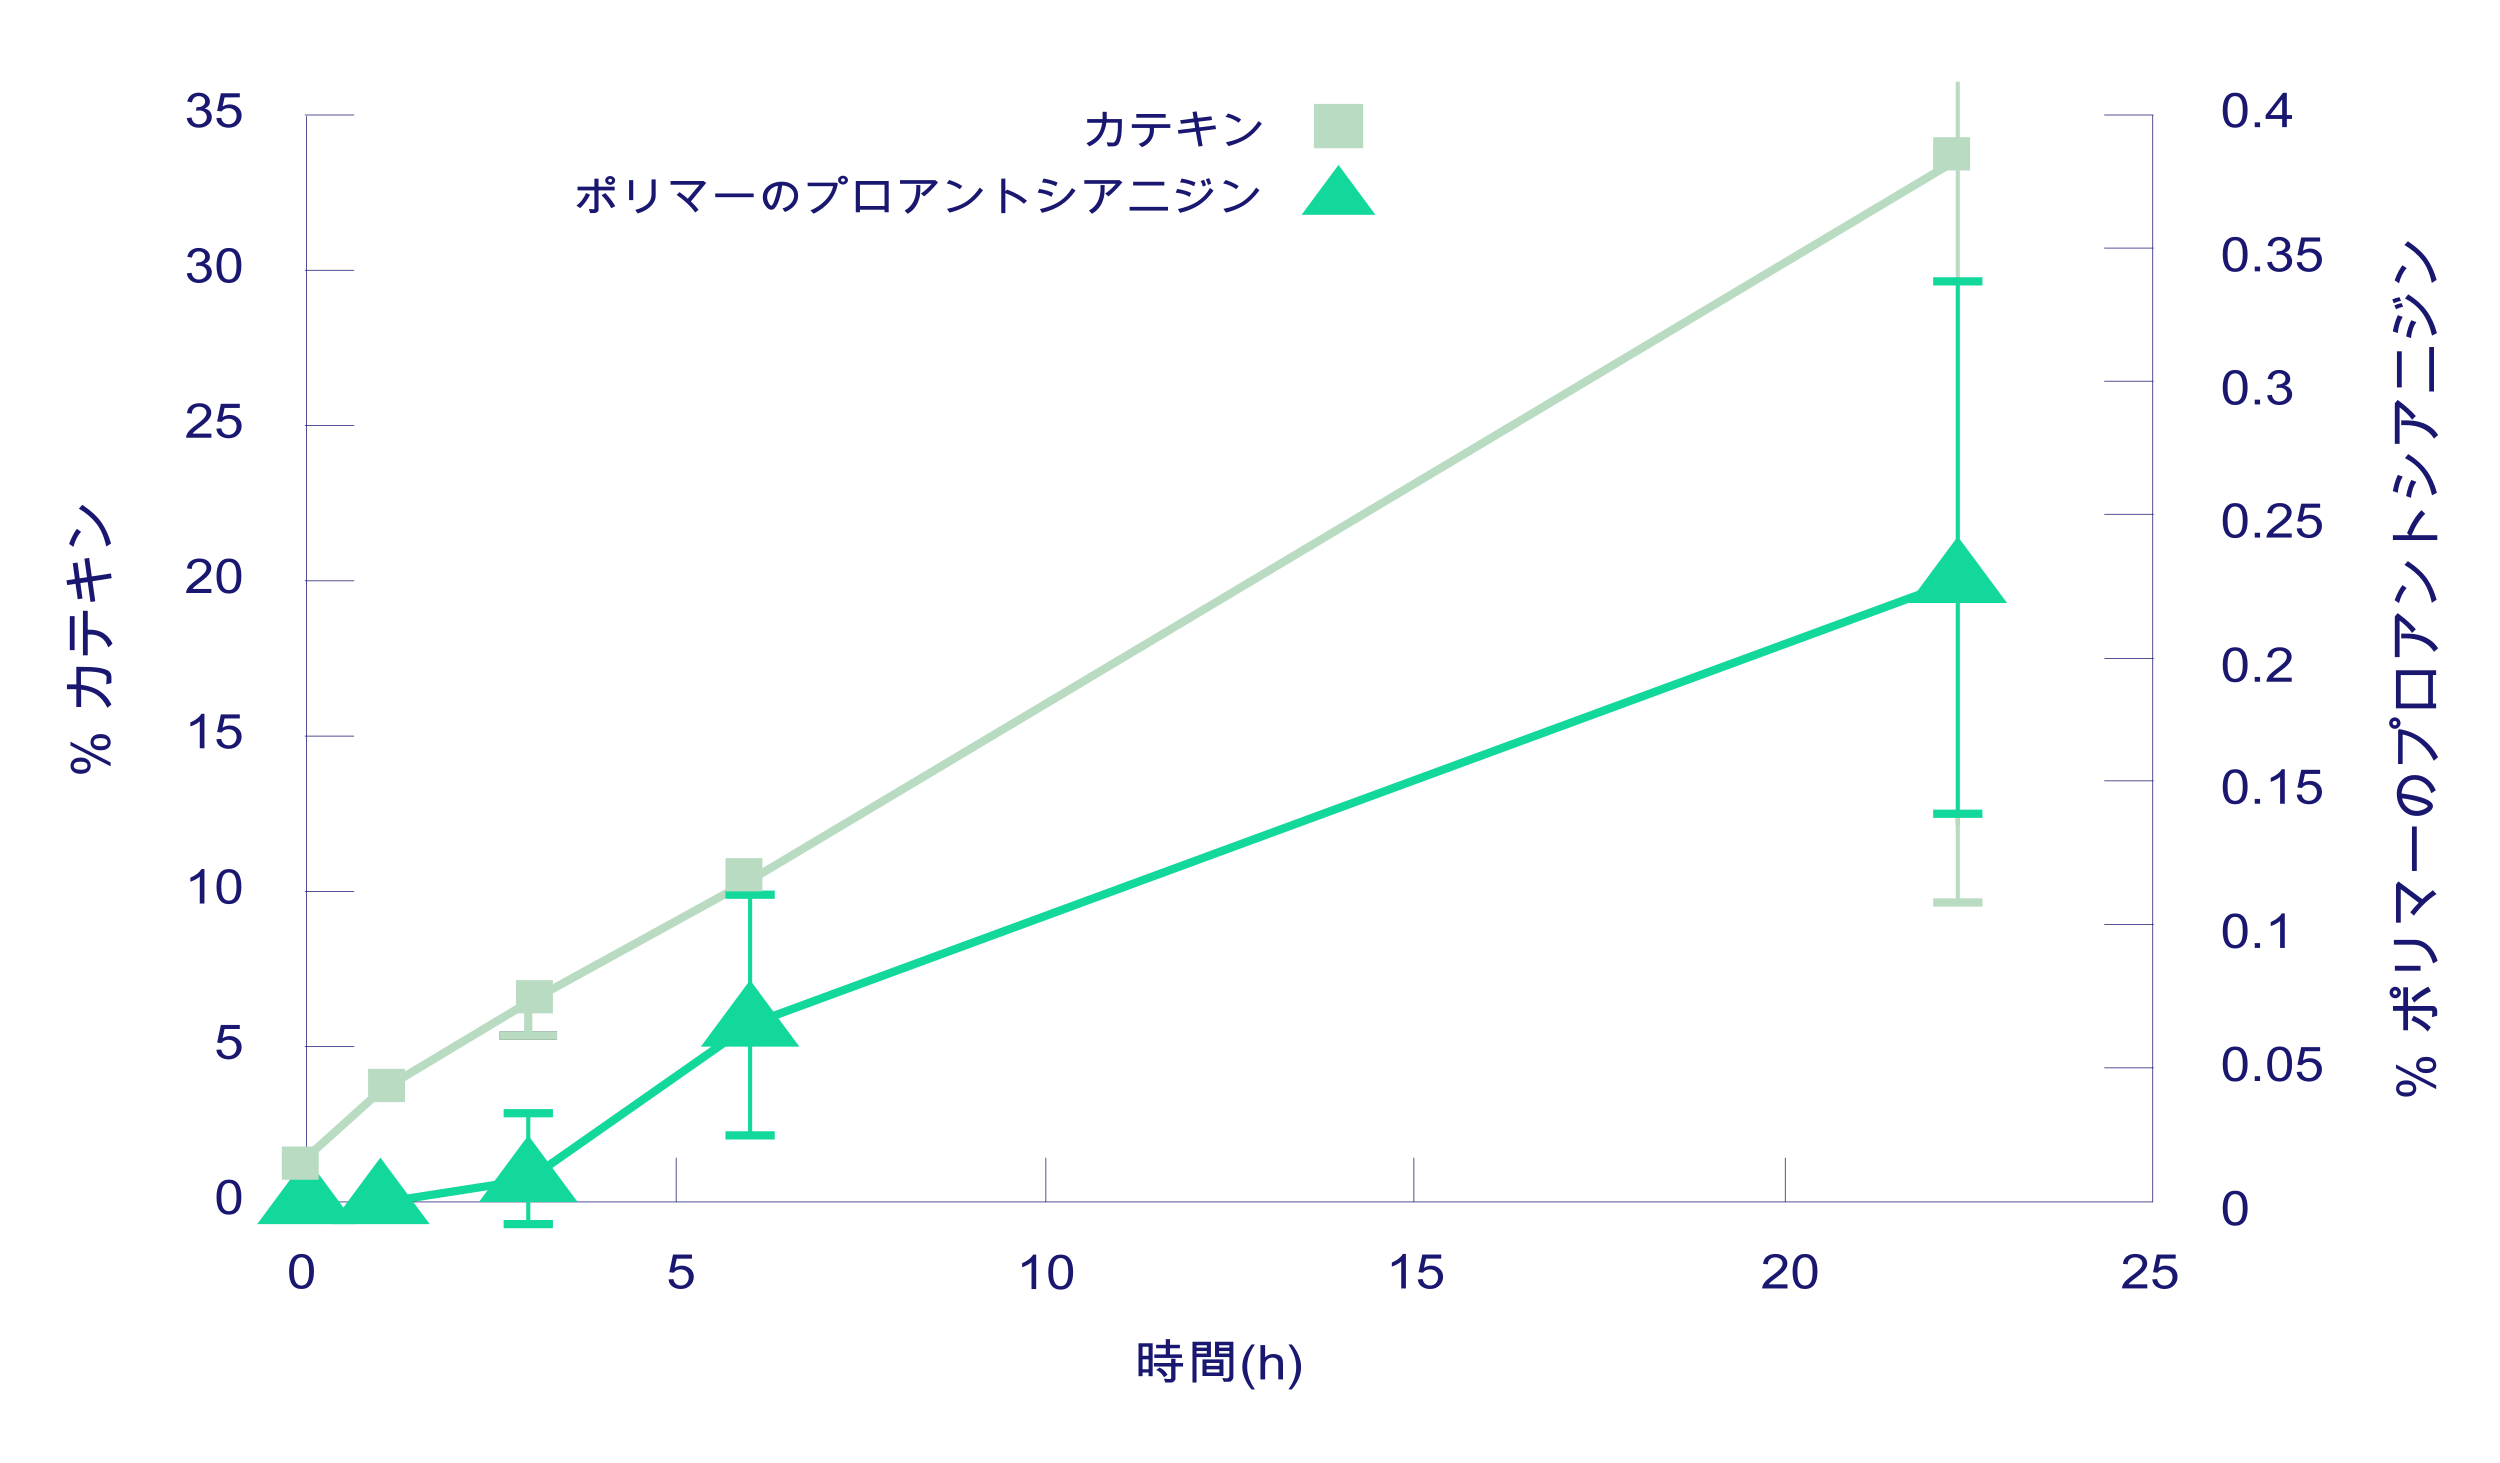 <?xml version="1.0" encoding="UTF-8"?> <!-- Generator: Adobe Illustrator 15.1.0, SVG Export Plug-In . SVG Version: 6.00 Build 0) --> <svg xmlns="http://www.w3.org/2000/svg" xmlns:xlink="http://www.w3.org/1999/xlink" x="0px" y="0px" width="844.148px" height="493.994px" viewBox="0 0 844.148 493.994" xml:space="preserve"> <g id="Layer_1"> <line fill="none" stroke="#13D89B" stroke-width="2.785" x1="127.639" y1="406.249" x2="178.377" y2="398.352"></line> <line fill="none" stroke="#13D89B" stroke-width="2.785" x1="178.377" y1="398.352" x2="253.277" y2="345.923"></line> <line fill="none" stroke="#13D89B" stroke-width="2.785" x1="253.277" y1="345.923" x2="660.669" y2="196.122"></line> <line fill="none" stroke="#B8DBC2" stroke-width="2.785" x1="103.477" y1="390.863" x2="128.444" y2="368.394"></line> <line fill="none" stroke="#B8DBC2" stroke-width="2.785" x1="128.444" y1="368.394" x2="178.377" y2="338.433"></line> <line fill="none" stroke="#B8DBC2" stroke-width="2.785" x1="178.377" y1="338.433" x2="253.275" y2="297.237"></line> <line fill="none" stroke="#B8DBC2" stroke-width="2.785" x1="253.275" y1="297.237" x2="661.066" y2="53.814"></line> <line fill="none" stroke="#13D89B" stroke-width="1.393" x1="661.064" y1="95.007" x2="661.064" y2="278.511"></line> <line fill="none" stroke="#B8DBC2" stroke-width="1.393" x1="661.066" y1="304.728" x2="661.066" y2="274.767"></line> <line fill="none" stroke="#B8DBC2" stroke-width="1.393" x1="661.064" y1="27.597" x2="661.064" y2="95.007"></line> <line fill="#DFEECF" x1="195.021" y1="405.843" x2="136.765" y2="405.843"></line> <line fill="none" stroke="#191770" stroke-width="0.25" x1="103.476" y1="406.249" x2="103.476" y2="39.24"></line> <line fill="none" stroke="#191770" stroke-width="0.25" x1="102.937" y1="353.411" x2="119.582" y2="353.411"></line> <line fill="none" stroke="#191770" stroke-width="0.25" x1="710.525" y1="360.574" x2="727.172" y2="360.574"></line> <path fill="none" stroke="#191770" stroke-width="0.949" d="M725.771,312.218"></path> <line fill="none" stroke="#191770" stroke-width="0.25" x1="710.525" y1="312.218" x2="727.172" y2="312.218"></line> <line fill="none" stroke="#191770" stroke-width="0.25" x1="710.525" y1="263.661" x2="727.172" y2="263.661"></line> <line fill="none" stroke="#191770" stroke-width="0.25" x1="710.582" y1="222.338" x2="727.229" y2="222.338"></line> <line fill="none" stroke="#191770" stroke-width="0.25" x1="710.525" y1="173.651" x2="727.172" y2="173.651"></line> <line fill="none" stroke="#191770" stroke-width="0.25" x1="710.502" y1="128.712" x2="727.148" y2="128.712"></line> <line fill="none" stroke="#191770" stroke-width="0.25" x1="710.502" y1="83.77" x2="727.148" y2="83.77"></line> <line fill="none" stroke="#191770" stroke-width="0.25" x1="710.502" y1="38.832" x2="727.148" y2="38.832"></line> <line fill="none" stroke="#58595B" stroke-width="2.785" stroke-linecap="square" x1="170.055" y1="349.667" x2="186.699" y2="349.667"></line> <line fill="none" stroke="#B8DBC2" stroke-width="2.785" stroke-linecap="square" x1="170.055" y1="349.667" x2="186.699" y2="349.667"></line> <line fill="none" stroke="#191770" stroke-width="0.25" x1="102.937" y1="300.983" x2="119.582" y2="300.983"></line> <line fill="none" stroke="#191770" stroke-width="0.25" x1="102.937" y1="248.553" x2="119.582" y2="248.553"></line> <line fill="none" stroke="#191770" stroke-width="0.25" x1="102.937" y1="196.122" x2="119.582" y2="196.122"></line> <line fill="none" stroke="#191770" stroke-width="0.25" x1="102.937" y1="143.691" x2="119.582" y2="143.691"></line> <line fill="none" stroke="#191770" stroke-width="0.25" x1="102.937" y1="91.263" x2="119.582" y2="91.263"></line> <line fill="none" stroke="#191770" stroke-width="0.25" x1="102.937" y1="38.832" x2="119.582" y2="38.832"></line> <g> <rect x="24.053" y="136.2" fill="none" width="58.255" height="14.981"></rect> <path fill="#191770" d="M71.375,147.797h-8.534c0-0.654,0.253-1.315,0.76-1.985s1.455-1.508,2.843-2.516 c0.85-0.611,1.608-1.254,2.276-1.926c0.668-0.673,1.002-1.349,1.002-2.029c0-0.585-0.23-1.069-0.69-1.451 c-0.46-0.383-1.042-0.573-1.745-0.573c-0.709,0-1.304,0.196-1.784,0.589s-0.724,0.979-0.729,1.76l-1.626-0.166 c0.1-1.086,0.529-1.917,1.288-2.491c0.759-0.575,1.721-0.862,2.887-0.862c1.266,0,2.251,0.314,2.958,0.945 c0.706,0.63,1.059,1.391,1.059,2.282c0,0.743-0.297,1.496-0.892,2.258s-1.78,1.781-3.555,3.058 c-0.932,0.67-1.55,1.247-1.854,1.732h6.337V147.797z"></path> <path fill="#191770" d="M75.146,140.828c0.785-0.485,1.6-0.728,2.443-0.728c1.072,0,2.007,0.341,2.804,1.024 c0.797,0.683,1.195,1.594,1.195,2.732c0,1.149-0.404,2.127-1.213,2.931c-0.809,0.805-1.869,1.206-3.182,1.206 c-1.072,0-2.001-0.272-2.786-0.818s-1.236-1.354-1.354-2.424l1.652-0.111c0.135,0.733,0.422,1.28,0.861,1.642 s0.981,0.542,1.626,0.542c0.803,0,1.453-0.273,1.951-0.819s0.747-1.217,0.747-2.013c0-0.813-0.255-1.453-0.765-1.922 c-0.51-0.47-1.166-0.704-1.969-0.704c-1.014,0-1.793,0.371-2.338,1.115l-1.494-0.158l1.257-5.965h6.39v1.377H75.84L75.146,140.828 z"></path> </g> <g> <rect x="24.053" y="83.772" fill="none" width="58.255" height="14.982"></rect> <path fill="#191770" d="M69.107,89.096c0.797,0.137,1.399,0.484,1.806,1.041c0.407,0.556,0.611,1.162,0.611,1.815 c0,1.055-0.426,1.921-1.279,2.598c-0.853,0.678-1.874,1.017-3.063,1.017c-1.137,0-2.074-0.298-2.813-0.894 c-0.738-0.596-1.169-1.384-1.292-2.365l1.582-0.198c0.158,0.765,0.447,1.336,0.866,1.716s0.971,0.569,1.657,0.569 c0.738,0,1.364-0.233,1.876-0.7s0.769-1.038,0.769-1.713c0-0.648-0.233-1.187-0.699-1.613c-0.466-0.427-1.074-0.641-1.824-0.641 c-0.305,0-0.677,0.05-1.116,0.15l0.185-1.25c0.422,0,0.756-0.019,1.002-0.056c0.246-0.037,0.521-0.126,0.826-0.269 c0.305-0.142,0.557-0.347,0.756-0.613s0.299-0.597,0.299-0.993c0-0.575-0.212-1.021-0.637-1.337s-0.916-0.475-1.472-0.475 c-0.639,0-1.159,0.182-1.56,0.546s-0.655,0.883-0.76,1.558l-1.582-0.261c0.205-1.007,0.658-1.761,1.358-2.263 c0.7-0.501,1.537-0.751,2.509-0.751c1.072,0,1.967,0.292,2.685,0.875c0.718,0.583,1.077,1.296,1.077,2.14 c0,1.081-0.589,1.859-1.767,2.333V89.096z"></path> <path fill="#191770" d="M77.299,83.717c2.801,0,4.201,1.978,4.201,5.933c0,1.999-0.362,3.485-1.085,4.458 c-0.724,0.973-1.762,1.459-3.116,1.459c-2.795,0-4.192-1.972-4.192-5.917c0-1.999,0.362-3.487,1.085-4.465 C74.916,84.207,75.951,83.717,77.299,83.717z M77.299,94.396c0.85,0,1.491-0.37,1.925-1.111c0.434-0.741,0.65-1.952,0.65-3.635 c0-1.17-0.095-2.092-0.286-2.764s-0.478-1.173-0.861-1.503s-0.866-0.495-1.446-0.495c-0.85,0-1.488,0.377-1.916,1.131 c-0.428,0.754-0.642,1.964-0.642,3.63c0,1.155,0.097,2.07,0.29,2.745c0.193,0.675,0.48,1.177,0.861,1.507 S76.73,94.396,77.299,94.396z"></path> </g> <g> <rect x="24.053" y="31.341" fill="none" width="58.255" height="14.981"></rect> <path fill="#191770" d="M69.107,36.665c0.797,0.137,1.399,0.484,1.806,1.041c0.407,0.556,0.611,1.162,0.611,1.815 c0,1.055-0.426,1.921-1.279,2.598c-0.853,0.678-1.874,1.017-3.063,1.017c-1.137,0-2.074-0.298-2.813-0.894 c-0.738-0.596-1.169-1.384-1.292-2.365l1.582-0.198c0.158,0.765,0.447,1.336,0.866,1.716s0.971,0.569,1.657,0.569 c0.738,0,1.364-0.233,1.876-0.7s0.769-1.038,0.769-1.713c0-0.648-0.233-1.187-0.699-1.613c-0.466-0.427-1.074-0.641-1.824-0.641 c-0.305,0-0.677,0.05-1.116,0.15l0.185-1.25c0.422,0,0.756-0.019,1.002-0.056c0.246-0.037,0.521-0.126,0.826-0.269 c0.305-0.142,0.557-0.347,0.756-0.613s0.299-0.597,0.299-0.993c0-0.575-0.212-1.021-0.637-1.337s-0.916-0.475-1.472-0.475 c-0.639,0-1.159,0.182-1.56,0.546s-0.655,0.883-0.76,1.558L63.245,34.3c0.205-1.007,0.658-1.761,1.358-2.263 c0.7-0.501,1.537-0.751,2.509-0.751c1.072,0,1.967,0.292,2.685,0.875c0.718,0.583,1.077,1.296,1.077,2.14 c0,1.081-0.589,1.859-1.767,2.333V36.665z"></path> <path fill="#191770" d="M75.146,35.969c0.785-0.485,1.6-0.728,2.443-0.728c1.072,0,2.007,0.342,2.804,1.024 c0.797,0.683,1.195,1.594,1.195,2.733c0,1.15-0.404,2.127-1.213,2.931s-1.869,1.206-3.182,1.206c-1.072,0-2.001-0.273-2.786-0.819 c-0.785-0.545-1.236-1.354-1.354-2.424l1.652-0.111c0.135,0.733,0.422,1.28,0.861,1.642s0.981,0.542,1.626,0.542 c0.803,0,1.453-0.272,1.951-0.818s0.747-1.217,0.747-2.013c0-0.812-0.255-1.453-0.765-1.922c-0.51-0.469-1.166-0.704-1.969-0.704 c-1.014,0-1.793,0.372-2.338,1.116l-1.494-0.158l1.257-5.964h6.39v1.376H75.84L75.146,35.969z"></path> </g> <g> <rect x="35.708" y="188.633" fill="none" width="46.6" height="14.979"></rect> <path fill="#191770" d="M71.374,200.23h-8.534c0-0.654,0.253-1.315,0.76-1.985s1.455-1.508,2.843-2.516 c0.85-0.611,1.608-1.254,2.276-1.926c0.668-0.673,1.002-1.349,1.002-2.029c0-0.585-0.23-1.069-0.69-1.451 c-0.46-0.383-1.042-0.573-1.745-0.573c-0.709,0-1.304,0.196-1.784,0.589s-0.724,0.979-0.729,1.76l-1.626-0.166 c0.1-1.086,0.529-1.917,1.288-2.491c0.759-0.575,1.721-0.862,2.887-0.862c1.266,0,2.251,0.314,2.958,0.945 c0.706,0.63,1.059,1.391,1.059,2.282c0,0.743-0.297,1.496-0.892,2.258s-1.78,1.781-3.555,3.058 c-0.932,0.67-1.55,1.247-1.854,1.732h6.337V200.23z"></path> <path fill="#191770" d="M77.297,188.579c2.801,0,4.201,1.978,4.201,5.933c0,1.998-0.362,3.484-1.085,4.457 s-1.762,1.459-3.116,1.459c-2.795,0-4.192-1.972-4.192-5.916c0-1.999,0.362-3.487,1.085-4.466 C74.914,189.068,75.95,188.579,77.297,188.579z M77.297,199.258c0.85,0,1.491-0.371,1.925-1.111 c0.434-0.741,0.65-1.953,0.65-3.635c0-1.171-0.095-2.093-0.286-2.765c-0.19-0.673-0.478-1.174-0.861-1.503 c-0.384-0.33-0.866-0.494-1.446-0.494c-0.85,0-1.488,0.377-1.916,1.131s-0.642,1.964-0.642,3.631c0,1.154,0.097,2.069,0.29,2.744 c0.193,0.676,0.48,1.178,0.861,1.507C76.254,199.093,76.729,199.258,77.297,199.258z"></path> </g> <g> <rect x="35.708" y="241.064" fill="none" width="46.6" height="14.979"></rect> <path fill="#191770" d="M69.036,252.661h-1.582v-9.073c-0.791,0.676-1.849,1.247-3.173,1.717v-1.376 c1.822-0.786,3.064-1.759,3.727-2.919h1.028V252.661z"></path> <path fill="#191770" d="M75.145,245.692c0.785-0.485,1.6-0.728,2.443-0.728c1.072,0,2.007,0.341,2.804,1.024 c0.797,0.683,1.195,1.594,1.195,2.732c0,1.149-0.404,2.127-1.213,2.931c-0.809,0.805-1.869,1.206-3.182,1.206 c-1.072,0-2.001-0.272-2.786-0.818s-1.236-1.354-1.354-2.424l1.652-0.111c0.135,0.733,0.422,1.28,0.861,1.642 s0.981,0.542,1.626,0.542c0.803,0,1.453-0.273,1.951-0.819s0.747-1.217,0.747-2.013c0-0.813-0.255-1.453-0.765-1.922 c-0.51-0.47-1.166-0.704-1.969-0.704c-1.014,0-1.793,0.371-2.338,1.115l-1.494-0.158l1.257-5.965h6.39v1.377h-5.133 L75.145,245.692z"></path> </g> <g> <rect x="35.706" y="293.492" fill="none" width="46.601" height="14.981"></rect> <path fill="#191770" d="M69.034,305.088h-1.582v-9.073c-0.791,0.676-1.849,1.247-3.173,1.717v-1.376 c1.822-0.786,3.064-1.759,3.727-2.919h1.028V305.088z"></path> <path fill="#191770" d="M77.295,293.437c2.801,0,4.201,1.978,4.201,5.933c0,1.998-0.362,3.484-1.085,4.457 s-1.762,1.459-3.116,1.459c-2.795,0-4.192-1.972-4.192-5.916c0-1.999,0.362-3.487,1.085-4.466 C74.912,293.926,75.948,293.437,77.295,293.437z M77.295,304.115c0.85,0,1.491-0.371,1.925-1.111 c0.434-0.741,0.65-1.953,0.65-3.635c0-1.171-0.095-2.093-0.286-2.765c-0.19-0.673-0.478-1.174-0.861-1.503 c-0.384-0.33-0.866-0.494-1.446-0.494c-0.85,0-1.488,0.377-1.916,1.131s-0.642,1.964-0.642,3.631c0,1.154,0.097,2.069,0.29,2.744 c0.193,0.676,0.48,1.178,0.861,1.507C76.252,303.95,76.727,304.115,77.295,304.115z"></path> </g> <g> <rect x="35.708" y="345.923" fill="none" width="46.6" height="14.979"></rect> <path fill="#191770" d="M75.145,350.552c0.785-0.485,1.6-0.728,2.443-0.728c1.072,0,2.007,0.341,2.804,1.024 c0.797,0.683,1.195,1.594,1.195,2.732c0,1.149-0.404,2.127-1.213,2.931c-0.809,0.805-1.869,1.206-3.182,1.206 c-1.072,0-2.001-0.272-2.786-0.818s-1.236-1.354-1.354-2.424l1.652-0.111c0.135,0.733,0.422,1.28,0.861,1.642 s0.981,0.542,1.626,0.542c0.803,0,1.453-0.273,1.951-0.819s0.747-1.217,0.747-2.013c0-0.813-0.255-1.453-0.765-1.922 c-0.51-0.47-1.166-0.704-1.969-0.704c-1.014,0-1.793,0.371-2.338,1.115l-1.494-0.158l1.257-5.965h6.39v1.377h-5.133 L75.145,350.552z"></path> </g> <g> <rect x="35.706" y="398.352" fill="none" width="46.601" height="14.981"></rect> <path fill="#191770" d="M77.298,398.297c2.801,0,4.201,1.978,4.201,5.933c0,1.998-0.362,3.484-1.085,4.457 s-1.762,1.459-3.116,1.459c-2.795,0-4.192-1.972-4.192-5.916c0-1.999,0.362-3.487,1.085-4.466 C74.915,398.786,75.95,398.297,77.298,398.297z M77.298,408.976c0.85,0,1.491-0.371,1.925-1.111 c0.434-0.741,0.65-1.953,0.65-3.635c0-1.171-0.095-2.093-0.286-2.765c-0.19-0.673-0.478-1.174-0.861-1.503 c-0.384-0.33-0.866-0.494-1.446-0.494c-0.85,0-1.488,0.377-1.916,1.131s-0.642,1.964-0.642,3.631c0,1.154,0.097,2.069,0.29,2.744 c0.193,0.676,0.48,1.178,0.861,1.507C76.255,408.811,76.729,408.976,77.298,408.976z"></path> </g> <g> <rect x="86.832" y="423.451" fill="none" width="29.955" height="14.982"></rect> <path fill="#191770" d="M101.807,423.396c2.801,0,4.201,1.978,4.201,5.933c0,1.998-0.362,3.484-1.085,4.457 s-1.762,1.459-3.116,1.459c-2.795,0-4.192-1.972-4.192-5.916c0-1.999,0.362-3.487,1.085-4.466 C99.423,423.885,100.459,423.396,101.807,423.396z M101.807,434.074c0.85,0,1.491-0.371,1.925-1.111 c0.434-0.741,0.65-1.953,0.65-3.635c0-1.171-0.095-2.093-0.286-2.765c-0.19-0.673-0.478-1.174-0.861-1.503 c-0.384-0.33-0.866-0.494-1.446-0.494c-0.85,0-1.488,0.377-1.916,1.131s-0.642,1.964-0.642,3.631c0,1.154,0.097,2.069,0.29,2.744 c0.193,0.676,0.48,1.178,0.861,1.507C100.764,433.909,101.238,434.074,101.807,434.074z"></path> </g> <g> <rect x="214.999" y="423.453" fill="none" width="29.955" height="14.981"></rect> <path fill="#191770" d="M227.819,428.083c0.785-0.485,1.6-0.728,2.443-0.728c1.072,0,2.007,0.341,2.804,1.024 c0.797,0.683,1.195,1.594,1.195,2.732c0,1.149-0.404,2.127-1.213,2.931c-0.809,0.805-1.869,1.206-3.182,1.206 c-1.072,0-2.001-0.272-2.786-0.818s-1.236-1.354-1.354-2.424l1.652-0.111c0.135,0.733,0.422,1.28,0.861,1.642 s0.981,0.542,1.626,0.542c0.803,0,1.453-0.273,1.951-0.819s0.747-1.217,0.747-2.013c0-0.813-0.255-1.453-0.765-1.922 c-0.51-0.47-1.166-0.704-1.969-0.704c-1.014,0-1.793,0.371-2.338,1.115L226,429.578l1.257-5.965h6.39v1.377h-5.133 L227.819,428.083z"></path> </g> <g> <rect x="338.166" y="423.673" fill="none" width="29.956" height="14.981"></rect> <path fill="#191770" d="M349.883,435.269h-1.582v-9.073c-0.791,0.676-1.849,1.247-3.173,1.717v-1.376 c1.822-0.786,3.064-1.759,3.727-2.919h1.028V435.269z"></path> <path fill="#191770" d="M358.145,423.617c2.801,0,4.201,1.978,4.201,5.933c0,1.998-0.362,3.484-1.085,4.457 s-1.762,1.459-3.116,1.459c-2.795,0-4.192-1.972-4.192-5.916c0-1.999,0.362-3.487,1.085-4.466 C355.762,424.106,356.797,423.617,358.145,423.617z M358.145,434.296c0.85,0,1.491-0.371,1.925-1.111 c0.434-0.741,0.65-1.953,0.65-3.635c0-1.171-0.095-2.093-0.286-2.765c-0.19-0.673-0.478-1.174-0.861-1.503 c-0.384-0.33-0.866-0.494-1.446-0.494c-0.85,0-1.488,0.377-1.916,1.131s-0.642,1.964-0.642,3.631c0,1.154,0.097,2.069,0.29,2.744 c0.193,0.676,0.48,1.178,0.861,1.507C357.102,434.131,357.577,434.296,358.145,434.296z"></path> </g> <g> <rect x="462.999" y="423.453" fill="none" width="29.956" height="14.981"></rect> <path fill="#191770" d="M474.717,435.052h-1.582v-9.073c-0.791,0.676-1.849,1.247-3.173,1.717v-1.376 c1.822-0.786,3.064-1.759,3.727-2.919h1.028V435.052z"></path> <path fill="#191770" d="M480.825,428.083c0.785-0.485,1.6-0.728,2.443-0.728c1.072,0,2.007,0.341,2.804,1.024 c0.797,0.683,1.195,1.594,1.195,2.732c0,1.149-0.404,2.127-1.213,2.931c-0.809,0.805-1.869,1.206-3.182,1.206 c-1.072,0-2.001-0.272-2.786-0.818s-1.236-1.354-1.354-2.424l1.652-0.111c0.135,0.733,0.422,1.28,0.861,1.642 s0.981,0.542,1.626,0.542c0.803,0,1.453-0.273,1.951-0.819s0.747-1.217,0.747-2.013c0-0.813-0.255-1.453-0.765-1.922 c-0.51-0.47-1.166-0.704-1.969-0.704c-1.014,0-1.793,0.371-2.338,1.115l-1.494-0.158l1.257-5.965h6.39v1.377h-5.133 L480.825,428.083z"></path> </g> <g> <rect x="589.499" y="423.453" fill="none" width="29.955" height="14.981"></rect> <path fill="#191770" d="M603.554,435.052h-8.534c0-0.654,0.253-1.315,0.761-1.985c0.506-0.67,1.454-1.508,2.843-2.516 c0.85-0.611,1.608-1.254,2.276-1.926c0.668-0.673,1.002-1.349,1.002-2.029c0-0.585-0.23-1.069-0.689-1.451 c-0.461-0.383-1.042-0.573-1.745-0.573c-0.709,0-1.304,0.196-1.784,0.589s-0.724,0.979-0.729,1.76l-1.626-0.166 c0.1-1.086,0.528-1.917,1.287-2.491c0.759-0.575,1.722-0.862,2.888-0.862c1.266,0,2.251,0.314,2.958,0.945 c0.705,0.63,1.059,1.391,1.059,2.282c0,0.743-0.298,1.496-0.893,2.258s-1.779,1.781-3.555,3.058 c-0.932,0.67-1.55,1.247-1.854,1.732h6.337V435.052z"></path> <path fill="#191770" d="M609.478,423.4c2.801,0,4.201,1.978,4.201,5.933c0,1.998-0.362,3.484-1.086,4.457 s-1.762,1.459-3.115,1.459c-2.795,0-4.192-1.972-4.192-5.916c0-1.999,0.361-3.487,1.085-4.466 C607.094,423.89,608.13,423.4,609.478,423.4z M609.478,434.079c0.85,0,1.491-0.371,1.925-1.111c0.434-0.741,0.65-1.953,0.65-3.635 c0-1.171-0.096-2.093-0.286-2.765c-0.19-0.673-0.478-1.174-0.861-1.503c-0.384-0.33-0.865-0.494-1.445-0.494 c-0.85,0-1.488,0.377-1.916,1.131s-0.642,1.964-0.642,3.631c0,1.154,0.097,2.069,0.29,2.744c0.193,0.676,0.48,1.178,0.861,1.507 C608.435,433.914,608.909,434.079,609.478,434.079z"></path> </g> <g> <rect x="710.997" y="423.451" fill="none" width="29.956" height="14.982"></rect> <path fill="#191770" d="M725.054,435.047h-8.534c0-0.654,0.253-1.315,0.761-1.985c0.506-0.67,1.454-1.508,2.843-2.516 c0.85-0.611,1.608-1.254,2.276-1.926c0.668-0.673,1.002-1.349,1.002-2.029c0-0.585-0.23-1.069-0.689-1.451 c-0.461-0.383-1.042-0.573-1.745-0.573c-0.709,0-1.304,0.196-1.784,0.589s-0.724,0.979-0.729,1.76l-1.626-0.166 c0.1-1.086,0.528-1.917,1.287-2.491c0.759-0.575,1.722-0.862,2.888-0.862c1.266,0,2.251,0.314,2.958,0.945 c0.705,0.63,1.059,1.391,1.059,2.282c0,0.743-0.298,1.496-0.893,2.258s-1.779,1.781-3.555,3.058 c-0.932,0.67-1.55,1.247-1.854,1.732h6.337V435.047z"></path> <path fill="#191770" d="M728.824,428.078c0.785-0.485,1.6-0.728,2.443-0.728c1.072,0,2.007,0.341,2.804,1.024 c0.797,0.683,1.195,1.594,1.195,2.732c0,1.149-0.404,2.127-1.213,2.931c-0.809,0.805-1.869,1.206-3.182,1.206 c-1.072,0-2.001-0.272-2.786-0.818s-1.236-1.354-1.354-2.424l1.652-0.111c0.135,0.733,0.422,1.28,0.861,1.642 s0.981,0.542,1.626,0.542c0.803,0,1.453-0.273,1.951-0.819s0.747-1.217,0.747-2.013c0-0.813-0.255-1.453-0.765-1.922 c-0.51-0.47-1.166-0.704-1.969-0.704c-1.014,0-1.793,0.371-2.338,1.115l-1.494-0.158l1.257-5.965h6.39v1.377h-5.133 L728.824,428.078z"></path> </g> <g> <rect x="749.722" y="124.965" fill="none" width="58.254" height="14.982"></rect> <path fill="#191770" d="M754.723,124.91c2.801,0,4.201,1.978,4.201,5.933c0,1.998-0.362,3.484-1.085,4.457 c-0.725,0.973-1.763,1.459-3.116,1.459c-2.795,0-4.192-1.972-4.192-5.916c0-1.999,0.361-3.487,1.086-4.466 C752.339,125.399,753.375,124.91,754.723,124.91z M754.723,135.589c0.85,0,1.491-0.371,1.925-1.111 c0.434-0.741,0.65-1.953,0.65-3.635c0-1.171-0.096-2.093-0.285-2.765c-0.191-0.673-0.479-1.174-0.861-1.503 c-0.385-0.33-0.866-0.494-1.446-0.494c-0.85,0-1.488,0.377-1.916,1.131s-0.642,1.964-0.642,3.631c0,1.154,0.097,2.069,0.29,2.744 c0.193,0.676,0.48,1.178,0.861,1.507C753.68,135.424,754.154,135.589,754.723,135.589z"></path> <path fill="#191770" d="M763.134,136.562h-1.802v-1.621h1.802V136.562z"></path> <path fill="#191770" d="M771.554,130.289c0.797,0.137,1.398,0.483,1.807,1.04c0.406,0.557,0.61,1.161,0.61,1.815 c0,1.055-0.427,1.921-1.278,2.599c-0.854,0.678-1.874,1.016-3.063,1.016c-1.137,0-2.074-0.298-2.813-0.894 s-1.169-1.384-1.292-2.365l1.582-0.197c0.158,0.765,0.446,1.337,0.865,1.717c0.419,0.379,0.972,0.569,1.657,0.569 c0.738,0,1.363-0.233,1.876-0.7s0.77-1.038,0.77-1.713c0-0.648-0.232-1.187-0.699-1.613c-0.465-0.428-1.073-0.641-1.823-0.641 c-0.305,0-0.677,0.05-1.116,0.15l0.185-1.25c0.422,0,0.756-0.019,1.002-0.056s0.521-0.126,0.826-0.269s0.557-0.347,0.756-0.613 s0.299-0.598,0.299-0.993c0-0.574-0.213-1.02-0.638-1.336s-0.915-0.475-1.472-0.475c-0.639,0-1.159,0.182-1.56,0.545 c-0.402,0.364-0.655,0.884-0.761,1.559l-1.582-0.261c0.205-1.008,0.657-1.762,1.358-2.263c0.699-0.501,1.536-0.751,2.509-0.751 c1.072,0,1.967,0.291,2.685,0.874c0.718,0.582,1.077,1.296,1.077,2.14c0,1.081-0.589,1.858-1.767,2.333V130.289z"></path> </g> <g> <rect x="749.722" y="80.025" fill="none" width="58.254" height="14.982"></rect> <path fill="#191770" d="M754.723,79.969c2.801,0,4.201,1.978,4.201,5.933c0,1.999-0.362,3.485-1.085,4.458 c-0.725,0.973-1.763,1.459-3.116,1.459c-2.795,0-4.192-1.972-4.192-5.917c0-1.999,0.361-3.487,1.086-4.465 C752.339,80.458,753.375,79.969,754.723,79.969z M754.723,90.648c0.85,0,1.491-0.37,1.925-1.111 c0.434-0.741,0.65-1.952,0.65-3.635c0-1.17-0.096-2.092-0.285-2.764c-0.191-0.672-0.479-1.173-0.861-1.503 c-0.385-0.33-0.866-0.495-1.446-0.495c-0.85,0-1.488,0.377-1.916,1.131c-0.428,0.754-0.642,1.964-0.642,3.63 c0,1.155,0.097,2.07,0.29,2.745c0.193,0.675,0.48,1.177,0.861,1.507S754.154,90.648,754.723,90.648z"></path> <path fill="#191770" d="M763.134,91.621h-1.802V90h1.802V91.621z"></path> <path fill="#191770" d="M771.554,85.348c0.797,0.137,1.398,0.484,1.807,1.041c0.406,0.556,0.61,1.162,0.61,1.815 c0,1.055-0.427,1.921-1.278,2.598c-0.854,0.678-1.874,1.017-3.063,1.017c-1.137,0-2.074-0.298-2.813-0.894 c-0.738-0.596-1.169-1.384-1.292-2.365l1.582-0.198c0.158,0.765,0.446,1.336,0.865,1.716s0.972,0.569,1.657,0.569 c0.738,0,1.363-0.233,1.876-0.7s0.77-1.038,0.77-1.713c0-0.648-0.232-1.187-0.699-1.613c-0.465-0.427-1.073-0.641-1.823-0.641 c-0.305,0-0.677,0.05-1.116,0.15l0.185-1.25c0.422,0,0.756-0.019,1.002-0.056c0.246-0.037,0.521-0.126,0.826-0.269 c0.305-0.142,0.557-0.347,0.756-0.613s0.299-0.597,0.299-0.993c0-0.575-0.213-1.021-0.638-1.337s-0.915-0.475-1.472-0.475 c-0.639,0-1.159,0.182-1.56,0.546c-0.402,0.364-0.655,0.883-0.761,1.558l-1.582-0.261c0.205-1.007,0.657-1.761,1.358-2.263 c0.699-0.501,1.536-0.751,2.509-0.751c1.072,0,1.967,0.292,2.685,0.875c0.718,0.583,1.077,1.296,1.077,2.14 c0,1.081-0.589,1.859-1.767,2.333V85.348z"></path> <path fill="#191770" d="M777.592,84.652c0.785-0.485,1.6-0.728,2.443-0.728c1.072,0,2.007,0.342,2.804,1.024 c0.797,0.683,1.195,1.594,1.195,2.733c0,1.15-0.404,2.127-1.213,2.931s-1.869,1.206-3.182,1.206c-1.072,0-2.001-0.273-2.786-0.819 c-0.785-0.545-1.236-1.354-1.354-2.424l1.652-0.111c0.135,0.733,0.422,1.28,0.861,1.642s0.981,0.542,1.626,0.542 c0.803,0,1.453-0.272,1.951-0.818s0.747-1.217,0.747-2.013c0-0.812-0.255-1.453-0.765-1.922c-0.51-0.469-1.166-0.704-1.969-0.704 c-1.014,0-1.793,0.372-2.338,1.116l-1.494-0.158l1.257-5.964h6.39v1.376h-5.133L777.592,84.652z"></path> </g> <g> <rect x="749.722" y="31.341" fill="none" width="58.254" height="14.981"></rect> <path fill="#191770" d="M754.723,31.286c2.801,0,4.201,1.978,4.201,5.933c0,1.999-0.362,3.485-1.085,4.458 c-0.725,0.973-1.763,1.459-3.116,1.459c-2.795,0-4.192-1.972-4.192-5.917c0-1.999,0.361-3.487,1.086-4.465 C752.339,31.775,753.375,31.286,754.723,31.286z M754.723,41.964c0.85,0,1.491-0.37,1.925-1.111 c0.434-0.741,0.65-1.952,0.65-3.635c0-1.17-0.096-2.092-0.285-2.764c-0.191-0.672-0.479-1.173-0.861-1.503 c-0.385-0.33-0.866-0.495-1.446-0.495c-0.85,0-1.488,0.377-1.916,1.131c-0.428,0.754-0.642,1.964-0.642,3.63 c0,1.155,0.097,2.07,0.29,2.745c0.193,0.675,0.48,1.177,0.861,1.507S754.154,41.964,754.723,41.964z"></path> <path fill="#191770" d="M763.134,42.938h-1.802v-1.622h1.802V42.938z"></path> <path fill="#191770" d="M773.909,40.169h-1.74v2.769h-1.582v-2.769h-5.581v-1.313l5.862-7.515h1.301v7.515h1.74V40.169z M770.587,38.856v-5.237h-0.035l-3.999,5.237H770.587z"></path> </g> <g> <rect x="749.722" y="169.907" fill="none" width="46.6" height="14.979"></rect> <path fill="#191770" d="M754.722,169.854c2.801,0,4.201,1.978,4.201,5.933c0,1.998-0.362,3.484-1.086,4.457 s-1.762,1.459-3.115,1.459c-2.795,0-4.192-1.972-4.192-5.916c0-1.999,0.361-3.487,1.085-4.466 C752.338,170.344,753.374,169.854,754.722,169.854z M754.722,180.533c0.85,0,1.491-0.371,1.925-1.111 c0.434-0.741,0.65-1.953,0.65-3.635c0-1.171-0.096-2.093-0.286-2.765c-0.19-0.673-0.478-1.174-0.861-1.503 c-0.384-0.33-0.865-0.494-1.445-0.494c-0.85,0-1.488,0.377-1.916,1.131s-0.642,1.964-0.642,3.631c0,1.154,0.097,2.069,0.29,2.744 c0.193,0.676,0.48,1.178,0.861,1.507C753.679,180.368,754.153,180.533,754.722,180.533z"></path> <path fill="#191770" d="M763.133,181.506h-1.802v-1.621h1.802V181.506z"></path> <path fill="#191770" d="M773.82,181.506h-8.534c0-0.654,0.253-1.315,0.76-1.985s1.455-1.508,2.844-2.516 c0.85-0.611,1.608-1.254,2.276-1.926c0.668-0.673,1.002-1.349,1.002-2.029c0-0.585-0.23-1.069-0.69-1.451 c-0.46-0.383-1.041-0.573-1.744-0.573c-0.709,0-1.304,0.196-1.784,0.589s-0.724,0.979-0.729,1.76l-1.626-0.166 c0.1-1.086,0.528-1.917,1.288-2.491c0.758-0.575,1.721-0.862,2.887-0.862c1.266,0,2.251,0.314,2.957,0.945 c0.706,0.63,1.06,1.391,1.06,2.282c0,0.743-0.298,1.496-0.892,2.258c-0.596,0.762-1.78,1.781-3.556,3.058 c-0.932,0.67-1.55,1.247-1.854,1.732h6.337V181.506z"></path> <path fill="#191770" d="M777.591,174.537c0.785-0.485,1.6-0.728,2.443-0.728c1.072,0,2.007,0.341,2.804,1.024 c0.797,0.683,1.195,1.594,1.195,2.732c0,1.149-0.404,2.127-1.213,2.931c-0.809,0.805-1.869,1.206-3.182,1.206 c-1.072,0-2.001-0.272-2.786-0.818s-1.236-1.354-1.354-2.424l1.652-0.111c0.135,0.733,0.422,1.28,0.861,1.642 s0.981,0.542,1.626,0.542c0.803,0,1.453-0.273,1.951-0.819s0.747-1.217,0.747-2.013c0-0.813-0.255-1.453-0.765-1.922 c-0.51-0.47-1.166-0.704-1.969-0.704c-1.014,0-1.793,0.371-2.338,1.115l-1.494-0.158l1.257-5.965h6.39v1.377h-5.133 L777.591,174.537z"></path> </g> <g> <rect x="749.722" y="218.594" fill="none" width="46.6" height="14.98"></rect> <path fill="#191770" d="M754.722,218.54c2.801,0,4.201,1.978,4.201,5.933c0,1.998-0.362,3.484-1.086,4.457 s-1.762,1.459-3.115,1.459c-2.795,0-4.192-1.972-4.192-5.916c0-1.999,0.361-3.487,1.085-4.466 C752.338,219.029,753.374,218.54,754.722,218.54z M754.722,229.219c0.85,0,1.491-0.371,1.925-1.111 c0.434-0.741,0.65-1.953,0.65-3.635c0-1.171-0.096-2.093-0.286-2.765c-0.19-0.673-0.478-1.174-0.861-1.503 c-0.384-0.33-0.865-0.494-1.445-0.494c-0.85,0-1.488,0.377-1.916,1.131s-0.642,1.964-0.642,3.631c0,1.154,0.097,2.069,0.29,2.744 c0.193,0.676,0.48,1.178,0.861,1.507C753.679,229.054,754.153,229.219,754.722,229.219z"></path> <path fill="#191770" d="M763.133,230.191h-1.802v-1.621h1.802V230.191z"></path> <path fill="#191770" d="M773.82,230.191h-8.534c0-0.654,0.253-1.315,0.76-1.985s1.455-1.508,2.844-2.516 c0.85-0.611,1.608-1.254,2.276-1.926c0.668-0.673,1.002-1.349,1.002-2.029c0-0.585-0.23-1.069-0.69-1.451 c-0.46-0.383-1.041-0.573-1.744-0.573c-0.709,0-1.304,0.196-1.784,0.589s-0.724,0.979-0.729,1.76l-1.626-0.166 c0.1-1.086,0.528-1.917,1.288-2.491c0.758-0.575,1.721-0.862,2.887-0.862c1.266,0,2.251,0.314,2.957,0.945 c0.706,0.63,1.06,1.391,1.06,2.282c0,0.743-0.298,1.496-0.892,2.258c-0.596,0.762-1.78,1.781-3.556,3.058 c-0.932,0.67-1.55,1.247-1.854,1.732h6.337V230.191z"></path> </g> <g> <rect x="749.722" y="259.785" fill="none" width="46.602" height="14.981"></rect> <path fill="#191770" d="M754.723,259.729c2.801,0,4.201,1.978,4.201,5.933c0,1.998-0.362,3.484-1.085,4.457 c-0.725,0.973-1.763,1.459-3.116,1.459c-2.795,0-4.192-1.972-4.192-5.916c0-1.999,0.361-3.487,1.086-4.466 C752.339,260.219,753.375,259.729,754.723,259.729z M754.723,270.408c0.85,0,1.491-0.371,1.925-1.111 c0.434-0.741,0.65-1.953,0.65-3.635c0-1.171-0.096-2.093-0.285-2.765c-0.191-0.673-0.479-1.174-0.861-1.503 c-0.385-0.33-0.866-0.494-1.446-0.494c-0.85,0-1.488,0.377-1.916,1.131s-0.642,1.964-0.642,3.631c0,1.154,0.097,2.069,0.29,2.744 c0.193,0.676,0.48,1.178,0.861,1.507C753.68,270.243,754.154,270.408,754.723,270.408z"></path> <path fill="#191770" d="M763.134,271.381h-1.802v-1.621h1.802V271.381z"></path> <path fill="#191770" d="M771.483,271.381h-1.582v-9.073c-0.791,0.676-1.849,1.247-3.173,1.717v-1.376 c1.822-0.786,3.064-1.759,3.727-2.919h1.028V271.381z"></path> <path fill="#191770" d="M777.592,264.412c0.785-0.485,1.6-0.728,2.443-0.728c1.072,0,2.007,0.341,2.804,1.024 c0.797,0.683,1.195,1.594,1.195,2.732c0,1.149-0.404,2.127-1.213,2.931c-0.809,0.805-1.869,1.206-3.182,1.206 c-1.072,0-2.001-0.272-2.786-0.818s-1.236-1.354-1.354-2.424l1.652-0.111c0.135,0.733,0.422,1.28,0.861,1.642 s0.981,0.542,1.626,0.542c0.803,0,1.453-0.273,1.951-0.819s0.747-1.217,0.747-2.013c0-0.813-0.255-1.453-0.765-1.922 c-0.51-0.47-1.166-0.704-1.969-0.704c-1.014,0-1.793,0.371-2.338,1.115l-1.494-0.158l1.257-5.965h6.39v1.377h-5.133 L777.592,264.412z"></path> </g> <g> <rect x="749.722" y="353.415" fill="none" width="46.6" height="14.979"></rect> <path fill="#191770" d="M754.722,353.359c2.801,0,4.201,1.978,4.201,5.933c0,1.998-0.362,3.484-1.086,4.457 s-1.762,1.459-3.115,1.459c-2.795,0-4.192-1.972-4.192-5.916c0-1.999,0.361-3.487,1.085-4.466 C752.338,353.849,753.374,353.359,754.722,353.359z M754.722,364.038c0.85,0,1.491-0.371,1.925-1.111 c0.434-0.741,0.65-1.953,0.65-3.635c0-1.171-0.096-2.093-0.286-2.765c-0.19-0.673-0.478-1.174-0.861-1.503 c-0.384-0.33-0.865-0.494-1.445-0.494c-0.85,0-1.488,0.377-1.916,1.131s-0.642,1.964-0.642,3.631c0,1.154,0.097,2.069,0.29,2.744 c0.193,0.676,0.48,1.178,0.861,1.507C753.679,363.873,754.153,364.038,754.722,364.038z"></path> <path fill="#191770" d="M763.133,365.011h-1.802v-1.621h1.802V365.011z"></path> <path fill="#191770" d="M769.733,353.359c2.801,0,4.201,1.978,4.201,5.933c0,1.998-0.362,3.484-1.086,4.457 s-1.762,1.459-3.115,1.459c-2.795,0-4.192-1.972-4.192-5.916c0-1.999,0.361-3.487,1.085-4.466 C767.35,353.849,768.386,353.359,769.733,353.359z M769.733,364.038c0.85,0,1.491-0.371,1.925-1.111 c0.434-0.741,0.65-1.953,0.65-3.635c0-1.171-0.096-2.093-0.286-2.765c-0.19-0.673-0.478-1.174-0.861-1.503 c-0.384-0.33-0.865-0.494-1.445-0.494c-0.85,0-1.488,0.377-1.916,1.131s-0.642,1.964-0.642,3.631c0,1.154,0.097,2.069,0.29,2.744 c0.193,0.676,0.48,1.178,0.861,1.507C768.69,363.873,769.165,364.038,769.733,364.038z"></path> <path fill="#191770" d="M777.591,358.042c0.785-0.485,1.6-0.728,2.443-0.728c1.072,0,2.007,0.341,2.804,1.024 c0.797,0.683,1.195,1.594,1.195,2.732c0,1.149-0.404,2.127-1.213,2.931c-0.809,0.805-1.869,1.206-3.182,1.206 c-1.072,0-2.001-0.272-2.786-0.818s-1.236-1.354-1.354-2.424l1.652-0.111c0.135,0.733,0.422,1.28,0.861,1.642 s0.981,0.542,1.626,0.542c0.803,0,1.453-0.273,1.951-0.819s0.747-1.217,0.747-2.013c0-0.813-0.255-1.453-0.765-1.922 c-0.51-0.47-1.166-0.704-1.969-0.704c-1.014,0-1.793,0.371-2.338,1.115l-1.494-0.158l1.257-5.965h6.39v1.377h-5.133 L777.591,358.042z"></path> </g> <g> <rect x="749.722" y="308.471" fill="none" width="46.6" height="14.98"></rect> <path fill="#191770" d="M754.722,308.417c2.801,0,4.201,1.978,4.201,5.933c0,1.998-0.362,3.484-1.086,4.457 s-1.762,1.459-3.115,1.459c-2.795,0-4.192-1.972-4.192-5.916c0-1.999,0.361-3.487,1.085-4.466 C752.338,308.906,753.374,308.417,754.722,308.417z M754.722,319.096c0.85,0,1.491-0.371,1.925-1.111 c0.434-0.741,0.65-1.953,0.65-3.635c0-1.171-0.096-2.093-0.286-2.765c-0.19-0.673-0.478-1.174-0.861-1.503 c-0.384-0.33-0.865-0.494-1.445-0.494c-0.85,0-1.488,0.377-1.916,1.131s-0.642,1.964-0.642,3.631c0,1.154,0.097,2.069,0.29,2.744 c0.193,0.676,0.48,1.178,0.861,1.507C753.679,318.931,754.153,319.096,754.722,319.096z"></path> <path fill="#191770" d="M763.133,320.068h-1.802v-1.621h1.802V320.068z"></path> <path fill="#191770" d="M771.482,320.068H769.9v-9.073c-0.791,0.676-1.849,1.247-3.173,1.717v-1.376 c1.822-0.786,3.064-1.759,3.727-2.919h1.028V320.068z"></path> </g> <g> <rect x="749.722" y="402.096" fill="none" width="46.602" height="14.981"></rect> <path fill="#191770" d="M754.725,402.041c2.801,0,4.201,1.978,4.201,5.933c0,1.998-0.362,3.484-1.085,4.457 c-0.725,0.973-1.763,1.459-3.116,1.459c-2.795,0-4.192-1.972-4.192-5.916c0-1.999,0.361-3.487,1.086-4.466 C752.341,402.53,753.377,402.041,754.725,402.041z M754.725,412.72c0.85,0,1.491-0.371,1.925-1.111 c0.434-0.741,0.65-1.953,0.65-3.635c0-1.171-0.096-2.093-0.285-2.765c-0.191-0.673-0.479-1.174-0.861-1.503 c-0.385-0.33-0.866-0.494-1.446-0.494c-0.85,0-1.488,0.377-1.916,1.131s-0.642,1.964-0.642,3.631c0,1.154,0.097,2.069,0.29,2.744 c0.193,0.676,0.48,1.178,0.861,1.507C753.682,412.555,754.156,412.72,754.725,412.72z"></path> </g> <line fill="none" stroke="#191770" stroke-width="0.25" x1="228.31" y1="390.927" x2="228.31" y2="405.905"></line> <line fill="none" stroke="#191770" stroke-width="0.25" x1="477.41" y1="390.927" x2="477.41" y2="405.905"></line> <line fill="none" stroke="#191770" stroke-width="0.25" x1="353.143" y1="390.927" x2="353.143" y2="405.905"></line> <line fill="none" stroke="#191770" stroke-width="0.25" x1="602.81" y1="390.927" x2="602.81" y2="405.905"></line> <polyline fill="none" stroke="#191770" stroke-width="0.25" points="726.892,38.832 726.892,405.843 726.893,405.843 94.586,405.843 "></polyline> <polygon fill="#13D89B" points="178.377,383.372 161.732,405.843 195.022,405.843 "></polygon> <polygon fill="#13D89B" points="103.476,390.863 86.831,413.333 120.121,413.333 "></polygon> <polygon fill="#13D89B" points="128.442,390.863 111.797,413.333 145.087,413.333 "></polygon> <polygon fill="#13D89B" points="253.275,330.941 236.63,353.411 269.92,353.411 "></polygon> <polygon fill="#13D89B" points="451.956,55.685 439.473,72.537 464.44,72.537 "></polygon> <polygon fill="#13D89B" points="661.066,181.143 644.421,203.612 677.711,203.612 "></polygon> <line fill="none" stroke="#13D89B" stroke-width="2.785" x1="170.054" y1="375.882" x2="186.697" y2="375.882"></line> <line fill="none" stroke="#13D89B" stroke-width="2.785" x1="244.955" y1="383.372" x2="261.599" y2="383.372"></line> <line fill="none" stroke="#13D89B" stroke-width="2.785" x1="244.954" y1="302.106" x2="261.597" y2="302.106"></line> <line fill="none" stroke="#13D89B" stroke-width="2.785" x1="652.744" y1="274.767" x2="669.388" y2="274.767"></line> <line fill="none" stroke="#13D89B" stroke-width="2.785" x1="652.744" y1="95.007" x2="669.388" y2="95.007"></line> <line fill="none" stroke="#B8DBC2" stroke-width="2.785" x1="652.744" y1="304.728" x2="669.388" y2="304.728"></line> <line fill="none" stroke="#13D89B" stroke-width="2.785" x1="170.055" y1="413.333" x2="186.699" y2="413.333"></line> <line fill="none" stroke="#13D89B" stroke-width="1.393" x1="178.377" y1="375.882" x2="178.377" y2="413.333"></line> <line fill="none" stroke="#B8DBC2" stroke-width="2.785" x1="178.377" y1="334.686" x2="178.377" y2="349.667"></line> <line fill="none" stroke="#13D89B" stroke-width="1.393" x1="253.277" y1="300.983" x2="253.277" y2="383.372"></line> <rect x="244.955" y="289.746" fill="#B8DBC2" width="12.483" height="11.235"></rect> <rect x="443.634" y="35.085" fill="#B8DBC2" width="16.643" height="14.979"></rect> <rect x="652.742" y="46.323" fill="#B8DBC2" width="12.483" height="11.235"></rect> <rect x="174.215" y="330.941" fill="#B8DBC2" width="12.483" height="11.234"></rect> <rect x="124.282" y="360.902" fill="#B8DBC2" width="12.483" height="11.235"></rect> <rect x="95.154" y="387.116" fill="#B8DBC2" width="12.483" height="11.235"></rect> <g> <path fill="#191770" d="M23.794,250.441l13.553,6.996v1.318l-13.553-7.04V250.441z M23.812,258.589c0-0.803,0.29-1.468,0.87-1.995 s1.43-0.791,2.549-0.791c1.102,0,1.944,0.27,2.527,0.809s0.875,1.192,0.875,1.96c0,0.797-0.293,1.449-0.879,1.955 c-0.586,0.508-1.462,0.761-2.628,0.761c-0.955,0-1.746-0.237-2.373-0.712S23.812,259.438,23.812,258.589z M29.533,258.554 c0-0.92-0.791-1.38-2.373-1.38c-1.512,0-2.268,0.46-2.268,1.38c0,0.914,0.797,1.371,2.391,1.371 C28.783,259.925,29.533,259.468,29.533,258.554z M30.562,250.652c0-0.809,0.29-1.475,0.87-1.999s1.43-0.787,2.549-0.787 c0.82,0,1.485,0.144,1.995,0.431s0.872,0.642,1.085,1.063s0.321,0.847,0.321,1.274c0,0.797-0.293,1.449-0.879,1.956 s-1.462,0.76-2.628,0.76c-0.955,0-1.746-0.237-2.373-0.712S30.562,251.502,30.562,250.652z M36.283,250.617 c0-0.926-0.791-1.389-2.373-1.389c-1.512,0-2.268,0.463-2.268,1.389c0,0.914,0.797,1.371,2.391,1.371 C35.533,251.988,36.283,251.531,36.283,250.617z"></path> <path fill="#191770" d="M25.771,225.146l3.507,0.053c1.184,0.018,2.272,0.078,3.265,0.181s1.887,0.276,2.681,0.522 s1.348,0.521,1.661,0.821c0.313,0.303,0.517,0.633,0.611,0.994c0.094,0.359,0.141,0.786,0.141,1.278 c0,0.334-0.006,0.879-0.018,1.635l-1.749,0.457c0.088-1.031,0.132-1.837,0.132-2.417c0-0.598-0.647-1.07-1.942-1.42 c-1.295-0.348-2.874-0.522-4.737-0.522l-1.978,0.018v4.465c2.637,0.369,4.767,1.096,6.39,2.18s2.924,2.572,3.902,4.465 l-1.354,1.151c-1.014-1.963-2.174-3.402-3.48-4.32c-1.307-0.916-3.108-1.536-5.405-1.858v5.889h-1.626v-6.012h-3.164v-1.617h3.164 V225.146z"></path> <path fill="#191770" d="M25.2,208.043v11.487h-1.626v-11.487H25.2z M29.63,206.241v6.39c0.141-0.012,0.381-0.018,0.721-0.018 c3.58,0,6.129,1.573,7.646,4.72l-1.441,1.274c-0.504-1.43-1.269-2.512-2.294-3.247s-2.259-1.104-3.7-1.104 c-0.422,0-0.732,0.012-0.932,0.035v6.979h-1.626v-15.029H29.63z"></path> <path fill="#191770" d="M30.113,188.373l0.879,6.258l6.46-1.002l0.255,1.6l-6.478,1.028l0.932,6.785l-1.6,0.229l-0.949-6.724 l-2.47,0.334l0.703,5.221l-1.6,0.237l-0.738-5.221l-2.83,0.431l-0.237-1.6l2.848-0.431l-0.721-5.326l1.617-0.255l0.721,5.326 l2.47-0.36l-0.879-6.267L30.113,188.373z"></path> <path fill="#191770" d="M25.956,178.564l1.406,0.967c-1.225,1.453-2.077,3.164-2.558,5.133l-1.477-0.993 C24.078,181.597,24.954,179.895,25.956,178.564z M27.793,170.461c3.053,2.068,5.253,4.119,6.601,6.152s2.382,4.333,3.103,6.899 l-1.626,1.028c-0.691-3.211-1.796-5.786-3.313-7.726s-3.495-3.627-5.933-5.063L27.793,170.461z"></path> </g> <g> <path fill="#191770" d="M809.044,359.433l13.553,6.996v1.318l-13.553-7.04V359.433z M809.062,367.58 c0-0.803,0.29-1.468,0.87-1.995s1.43-0.791,2.549-0.791c1.102,0,1.944,0.27,2.527,0.809s0.874,1.192,0.874,1.96 c0,0.797-0.293,1.449-0.879,1.956s-1.462,0.76-2.628,0.76c-0.955,0-1.746-0.237-2.373-0.712S809.062,368.43,809.062,367.58z M814.783,367.545c0-0.92-0.791-1.38-2.373-1.38c-1.512,0-2.268,0.46-2.268,1.38c0,0.914,0.797,1.371,2.391,1.371 C814.033,368.916,814.783,368.459,814.783,367.545z M815.812,359.644c0-0.809,0.29-1.475,0.87-2 c0.58-0.523,1.43-0.786,2.549-0.786c0.82,0,1.485,0.144,1.995,0.431s0.872,0.642,1.085,1.063c0.214,0.422,0.321,0.847,0.321,1.274 c0,0.797-0.293,1.449-0.879,1.955c-0.586,0.508-1.462,0.761-2.628,0.761c-0.955,0-1.746-0.237-2.373-0.712 S815.812,360.493,815.812,359.644z M821.533,359.608c0-0.926-0.791-1.389-2.373-1.389c-1.512,0-2.268,0.463-2.268,1.389 c0,0.914,0.797,1.371,2.391,1.371C820.783,360.979,821.533,360.522,821.533,359.608z"></path> <path fill="#191770" d="M806.864,335.148c0-0.527,0.188-0.984,0.567-1.371c0.377-0.387,0.824-0.58,1.34-0.58 s0.966,0.195,1.35,0.585s0.575,0.845,0.575,1.366c0,0.51-0.193,0.958-0.58,1.345s-0.835,0.58-1.345,0.58 c-0.516,0-0.963-0.191-1.34-0.576C807.053,336.114,806.864,335.664,806.864,335.148z M813.096,333.382v6.302h8.367 c0.428,0,0.783,0.176,1.068,0.527c0.283,0.352,0.426,0.812,0.426,1.38c0,0.275-0.012,0.735-0.035,1.38l-1.784,0.492 c0.111-0.809,0.167-1.392,0.167-1.749c0-0.275-0.132-0.413-0.396-0.413h-7.813v6.583h-1.617v-6.583h-3.463v-1.617h3.463v-6.302 H813.096z M809.492,335.148c0-0.229-0.064-0.409-0.193-0.54c-0.129-0.133-0.305-0.198-0.527-0.198s-0.401,0.065-0.536,0.198 c-0.135,0.131-0.202,0.312-0.202,0.54c0,0.223,0.067,0.399,0.202,0.532c0.135,0.131,0.313,0.197,0.536,0.197 c0.229,0,0.406-0.066,0.531-0.197C809.43,335.548,809.492,335.371,809.492,335.148z M815.003,342.988 c2.402,1.172,4.333,2.458,5.792,3.858l-1.072,1.477c-1.307-1.588-3.144-2.854-5.511-3.797L815.003,342.988z M819.951,333.145 l0.879,1.564c-2.162,1.055-4.052,2.329-5.669,3.823l-0.896-1.538C816.491,335.178,818.387,333.895,819.951,333.145z"></path> <path fill="#191770" d="M815.363,317.359c1.682,0,3.217,0.635,4.605,1.903s2.435,2.986,3.138,5.154l-1.538,0.914 c-0.656-2.156-1.533-3.754-2.633-4.795c-1.098-1.039-2.529-1.56-4.293-1.56h-6.319v-1.617H815.363z M817.323,326.122v1.626h-8.675 v-1.626H817.323z"></path> <path fill="#191770" d="M809.835,297.61l8.051,5.977c0.75-0.768,1.948-1.77,3.595-3.006l1.222,1.318 c-2.783,1.793-5.332,4.222-7.646,7.286l-1.204-1.151c0.896-1.148,1.843-2.221,2.839-3.217l-6.047-4.562v11.294h-1.617v-12.894 L809.835,297.61z"></path> <path fill="#191770" d="M816.049,279.074v15.012h-1.626v-15.012H816.049z"></path> <path fill="#191770" d="M810.934,267.93c3.457,0.439,6.082,1.024,7.875,1.753c1.793,0.73,2.689,1.552,2.689,2.466 c0,0.82-0.569,1.585-1.709,2.294s-2.346,1.063-3.617,1.063c-1.412,0-2.615-0.314-3.607-0.944c-0.994-0.63-1.786-1.518-2.378-2.664 c-0.592-1.145-0.888-2.436-0.888-3.871c0-1.781,0.551-3.279,1.652-4.496c1.102-1.215,2.59-1.823,4.465-1.823 c1.541,0,2.917,0.441,4.127,1.323s2.187,2.148,2.931,3.801l-1.512,1.011c-0.486-1.453-1.248-2.578-2.285-3.375 s-2.177-1.195-3.419-1.195c-1.219,0-2.229,0.438-3.032,1.313C811.423,265.462,810.992,266.576,810.934,267.93z M811.101,269.556 c0.229,1.201,0.797,2.212,1.705,3.032s1.978,1.23,3.208,1.23c0.797,0,1.614-0.196,2.452-0.589s1.257-0.747,1.257-1.063 c0-0.328-0.9-0.779-2.703-1.354C815.219,270.238,813.245,269.819,811.101,269.556z"></path> <path fill="#191770" d="M806.724,244.173c0-0.521,0.188-0.976,0.567-1.362c0.377-0.387,0.824-0.58,1.34-0.58 s0.966,0.193,1.35,0.58s0.575,0.841,0.575,1.362c0,0.51-0.193,0.958-0.58,1.345s-0.835,0.58-1.345,0.58 c-0.521,0-0.97-0.191-1.345-0.575S806.724,244.688,806.724,244.173z M809.352,244.173c0-0.229-0.064-0.408-0.193-0.541 c-0.129-0.131-0.305-0.197-0.527-0.197s-0.401,0.067-0.536,0.202s-0.202,0.313-0.202,0.536s0.067,0.401,0.202,0.536 s0.313,0.202,0.536,0.202s0.398-0.066,0.527-0.197C809.287,244.581,809.352,244.401,809.352,244.173z M810.072,246.186 c2.848,0.428,5.398,1.456,7.65,3.085c2.254,1.629,4.089,3.759,5.507,6.39l-1.441,1.222c-1.084-2.32-2.569-4.274-4.456-5.862 s-3.905-2.593-6.056-3.015v9.976h-1.547l0.018-11.303L810.072,246.186z"></path> <path fill="#191770" d="M822.579,226.313v1.626h-1.081v9.606h1.081v1.626h-13.57v-12.858H822.579z M819.881,227.939h-9.255v9.606 h9.255V227.939z"></path> <path fill="#191770" d="M809.606,207.021c2.795,2.109,4.834,3.932,6.117,5.467l-1.257,1.23c-1.055-1.453-2.461-2.839-4.219-4.157 v12.322h-1.617v-13.746L809.606,207.021z M810.793,213.93c1.963,0,3.389,0.048,4.275,0.146c0.889,0.096,1.861,0.332,2.918,0.707 c1.059,0.375,2.041,0.904,2.949,1.586c0.908,0.684,1.679,1.528,2.312,2.536l-1.389,1.187c-1.91-3.035-5.15-4.553-9.721-4.553 c-0.621,0-1.069,0.006-1.345,0.018V213.93z"></path> <path fill="#191770" d="M811.206,197.556l1.406,0.967c-1.225,1.453-2.077,3.164-2.558,5.133l-1.477-0.993 C809.328,200.588,810.204,198.886,811.206,197.556z M813.043,189.452c3.053,2.068,5.253,4.119,6.601,6.152 s2.382,4.333,3.103,6.899l-1.626,1.028c-0.691-3.211-1.796-5.786-3.313-7.726s-3.495-3.627-5.933-5.063L813.043,189.452z"></path> <path fill="#191770" d="M817.613,172.278l1.292,1.204c-1.758,1.682-3.299,4.096-4.623,7.242h8.692v1.617H807.98v-1.617h5.476 l-0.703-0.721C814.136,176.705,815.756,174.13,817.613,172.278z"></path> <path fill="#191770" d="M809.659,160.343l1.635,0.58c-0.902,1.57-1.459,3.396-1.67,5.476l-1.679-0.58 C808.426,163.51,808.997,161.685,809.659,160.343z M813.166,153.312c2.631,1.658,4.707,3.524,6.227,5.599 c1.521,2.074,2.674,4.576,3.459,7.506l-1.661,0.826c-0.709-3.053-1.806-5.597-3.292-7.634c-1.484-2.035-3.435-3.669-5.849-4.899 L813.166,153.312z M814.194,162.057l1.705,0.633c-0.967,1.383-1.573,3.182-1.819,5.396l-1.635-0.58 C812.861,165.285,813.444,163.469,814.194,162.057z"></path> <path fill="#191770" d="M809.606,135.021c2.795,2.109,4.834,3.932,6.117,5.467l-1.257,1.23c-1.055-1.453-2.461-2.839-4.219-4.157 v12.322h-1.617v-13.746L809.606,135.021z M810.793,141.93c1.963,0,3.389,0.048,4.275,0.146c0.889,0.096,1.861,0.332,2.918,0.707 c1.059,0.375,2.041,0.904,2.949,1.586c0.908,0.684,1.679,1.528,2.312,2.536l-1.389,1.187c-1.91-3.035-5.15-4.553-9.721-4.553 c-0.621,0-1.069,0.006-1.345,0.018V141.93z"></path> <path fill="#191770" d="M810.969,118.621v12.19h-1.617v-12.19H810.969z M821.858,117.18v15.012h-1.617V117.18H821.858z"></path> <path fill="#191770" d="M810.195,100.331l0.527,1.248c-0.996,0.217-1.802,0.504-2.417,0.861l-0.536-1.318 C808.426,100.794,809.234,100.53,810.195,100.331z M809.659,106.422l1.635,0.571c-0.902,1.57-1.459,3.396-1.67,5.476l-1.679-0.58 C808.426,109.58,808.997,107.758,809.659,106.422z M810.916,102.335l0.519,1.239c-0.99,0.223-1.793,0.51-2.408,0.861l-0.536-1.31 C809.146,102.792,809.955,102.528,810.916,102.335z M813.166,99.382c2.631,1.658,4.707,3.524,6.227,5.599 c1.521,2.074,2.674,4.576,3.459,7.506l-1.661,0.826c-0.709-3.053-1.806-5.597-3.292-7.633c-1.484-2.036-3.435-3.667-5.849-4.891 L813.166,99.382z M814.194,108.127l1.705,0.633c-0.967,1.383-1.573,3.182-1.819,5.396l-1.635-0.571 C812.861,111.358,813.444,109.539,814.194,108.127z"></path> <path fill="#191770" d="M811.206,89.556l1.406,0.967c-1.225,1.453-2.077,3.164-2.558,5.133l-1.477-0.993 C809.328,92.588,810.204,90.886,811.206,89.556z M813.043,81.452c3.053,2.068,5.253,4.119,6.601,6.152s2.382,4.333,3.103,6.899 l-1.626,1.028c-0.691-3.211-1.796-5.786-3.313-7.726s-3.495-3.627-5.933-5.063L813.043,81.452z"></path> </g> <g> <path fill="#191770" d="M389.202,464.677h-1.371v-1.218h-2.03v1.218h-1.371v-11.113h4.772V464.677z M387.831,457.803v-3.061h-2.03 v3.061H387.831z M387.831,462.344v-3.354h-2.03v3.354H387.831z M399.468,461.418h-2.558v4.082c0,0.316-0.151,0.614-0.453,0.894 s-0.625,0.419-0.971,0.419h-1.995c-0.152-0.495-0.311-0.917-0.475-1.266c0.738,0.059,1.43,0.087,2.074,0.087 c0.24,0,0.36-0.118,0.36-0.355v-3.86h-5.818v-1.179h5.818v-1.447h1.459v1.447h2.558V461.418z M399.107,458.523h-9.343v-1.187 h3.867v-2.073h-3.261v-1.187h3.261v-1.906h1.424v1.906h3.349v1.187h-3.349v2.073h4.052V458.523z M394.229,464.202l-1.16,0.847 c-0.762-1.261-1.655-2.08-2.681-2.46l1.134-0.831C392.647,462.249,393.55,463.063,394.229,464.202z"></path> <path fill="#191770" d="M408.881,458.215h-4.86v8.613h-1.371v-13.771h6.231V458.215z M407.51,455.019v-0.775h-3.489v0.775H407.51z M407.51,457.028v-0.823h-3.489v0.823H407.51z M413.108,464.614h-7.075v-5.593h7.075V464.614z M411.737,461.188v-0.98h-4.333v0.98 H411.737z M411.737,463.428v-1.053h-4.333v1.053H411.737z M416.457,453.057v11.842c0,0.422-0.139,0.798-0.417,1.127 c-0.278,0.33-0.59,0.5-0.936,0.511l-1.837,0.063l-0.554-1.29c0.797,0.074,1.289,0.111,1.477,0.111 c0.234,0,0.445-0.081,0.633-0.241c0.188-0.161,0.281-0.35,0.281-0.565v-6.399h-4.843v-5.158H416.457z M415.104,455.019v-0.775 h-3.472v0.775H415.104z M415.104,457.028v-0.823h-3.472v0.823H415.104z"></path> <path fill="#191770" d="M423.743,469.162h-1.134c-0.973-1.118-1.737-2.339-2.294-3.662c-0.557-1.324-0.835-2.635-0.835-3.932 c0-1.472,0.296-2.837,0.888-4.098c0.592-1.26,1.339-2.428,2.241-3.504h1.134c-1.043,1.54-1.742,2.89-2.096,4.05 s-0.532,2.339-0.532,3.536C421.115,464.1,421.991,466.636,423.743,469.162z"></path> <path fill="#191770" d="M433.218,465.761h-1.591v-5.3c0-0.686-0.164-1.199-0.492-1.542s-0.817-0.515-1.468-0.515 c-0.645,0-1.22,0.202-1.727,0.605s-0.76,1.124-0.76,2.163v4.588h-1.582v-11.597h1.582v4.161c0.75-0.765,1.688-1.146,2.813-1.146 c0.604,0,1.181,0.11,1.731,0.332s0.938,0.562,1.16,1.021c0.223,0.458,0.334,1.097,0.334,1.914V465.761z"></path> <path fill="#191770" d="M436.188,453.967c0.973,1.118,1.737,2.339,2.294,3.662c0.557,1.324,0.835,2.637,0.835,3.939 c0,1.466-0.296,2.829-0.888,4.09c-0.592,1.26-1.339,2.428-2.241,3.504h-1.134c1.043-1.54,1.742-2.889,2.096-4.046 s0.532-2.335,0.532-3.532c0-2.552-0.876-5.091-2.628-7.617H436.188z"></path> </g> <g> <rect x="277.898" y="38.837" fill="none" width="149.803" height="14.977"></rect> <path fill="#191770" d="M378.824,40.203l-0.045,2.728c-0.015,0.92-0.067,1.767-0.156,2.54c-0.089,0.772-0.239,1.467-0.452,2.085 c-0.212,0.618-0.449,1.048-0.71,1.292s-0.547,0.402-0.858,0.475s-0.68,0.109-1.105,0.109c-0.289,0-0.76-0.004-1.413-0.014 l-0.395-1.36c0.891,0.068,1.587,0.103,2.088,0.103c0.517,0,0.925-0.503,1.227-1.511c0.301-1.007,0.452-2.235,0.452-3.685 l-0.015-1.538h-3.858c-0.319,2.051-0.947,3.708-1.884,4.97c-0.937,1.262-2.223,2.274-3.858,3.035l-0.995-1.053 c1.696-0.789,2.94-1.691,3.733-2.707c0.792-1.016,1.328-2.417,1.606-4.204h-5.089v-1.265h5.195v-2.461h1.398v2.461H378.824z"></path> <path fill="#191770" d="M395.162,43.204h-5.522c0.01,0.109,0.016,0.296,0.016,0.561c0,2.785-1.36,4.767-4.079,5.947l-1.101-1.121 c1.235-0.392,2.171-0.987,2.806-1.784c0.636-0.797,0.954-1.757,0.954-2.878c0-0.328-0.01-0.57-0.031-0.725h-6.031v-1.265h12.988 V43.204z M393.605,39.759h-9.927v-1.265h9.927V39.759z"></path> <path fill="#191770" d="M410.604,43.58l-5.408,0.684l0.866,5.024l-1.382,0.198l-0.889-5.038l-5.864,0.725l-0.198-1.244 l5.811-0.738l-0.289-1.921l-4.512,0.547l-0.205-1.244l4.512-0.574l-0.372-2.201l1.382-0.185l0.372,2.215l4.603-0.561l0.22,1.258 l-4.603,0.561l0.312,1.921l5.416-0.684L410.604,43.58z"></path> <path fill="#191770" d="M419.081,40.347l-0.835,1.094c-1.256-0.953-2.734-1.616-4.436-1.989l0.858-1.148 C416.46,38.886,417.931,39.567,419.081,40.347z M426.083,41.775c-1.787,2.375-3.56,4.085-5.316,5.134 c-1.757,1.048-3.745,1.853-5.963,2.413l-0.889-1.265c2.775-0.538,5-1.397,6.677-2.577c1.676-1.18,3.134-2.718,4.375-4.614 L426.083,41.775z"></path> </g> <g> <rect x="193.547" y="61.307" fill="none" width="291.279" height="14.976"></rect> <path fill="#191770" d="M199.245,65.771c-1.013,1.869-2.125,3.37-3.334,4.505l-1.276-0.834c1.373-1.016,2.466-2.445,3.281-4.286 L199.245,65.771z M207.546,64.288h-5.446v6.508c0,0.333-0.152,0.609-0.456,0.831s-0.701,0.332-1.192,0.332 c-0.238,0-0.636-0.009-1.192-0.027l-0.425-1.388c0.699,0.086,1.203,0.13,1.511,0.13c0.238,0,0.357-0.103,0.357-0.308v-6.077 h-5.689V63.03h5.689v-2.693h1.398v2.693h5.446V64.288z M207.751,69.62l-1.352,0.684c-0.912-1.682-2.013-3.151-3.304-4.409 l1.33-0.697C205.994,66.929,207.103,68.403,207.751,69.62z M206.02,59.441c0.456,0,0.851,0.147,1.185,0.441 c0.334,0.294,0.501,0.642,0.501,1.042s-0.168,0.751-0.505,1.049s-0.73,0.448-1.181,0.448c-0.44,0-0.828-0.15-1.162-0.451 c-0.334-0.301-0.501-0.649-0.501-1.046c0-0.401,0.166-0.749,0.497-1.042C205.186,59.588,205.574,59.441,206.02,59.441z M206.02,61.485c0.198,0,0.354-0.05,0.467-0.15s0.171-0.237,0.171-0.41s-0.057-0.312-0.171-0.417s-0.27-0.157-0.467-0.157 c-0.192,0-0.346,0.052-0.459,0.157s-0.171,0.244-0.171,0.417c0,0.178,0.057,0.315,0.171,0.414S205.827,61.485,206.02,61.485z"></path> <path fill="#191770" d="M213.82,67.576h-1.405v-6.747h1.405V67.576z M221.393,66.051c0,1.308-0.548,2.502-1.645,3.582 s-2.581,1.894-4.455,2.44l-0.79-1.196c1.863-0.51,3.245-1.193,4.144-2.047c0.898-0.854,1.348-1.968,1.348-3.339v-4.915h1.397 V66.051z"></path> <path fill="#191770" d="M238.46,61.751l-5.165,6.262c0.663,0.583,1.529,1.515,2.598,2.796l-1.14,0.95 c-1.549-2.165-3.648-4.147-6.296-5.947l0.995-0.937c0.992,0.697,1.919,1.433,2.78,2.208l3.942-4.703h-9.76v-1.258h11.143 L238.46,61.751z"></path> <path fill="#191770" d="M254.479,66.584h-12.973V65.32h12.973V66.584z"></path> <path fill="#191770" d="M264.11,62.606c-0.38,2.689-0.885,4.73-1.515,6.125s-1.341,2.092-2.131,2.092 c-0.709,0-1.37-0.443-1.982-1.33s-0.919-1.824-0.919-2.813c0-1.098,0.272-2.034,0.816-2.806s1.312-1.389,2.302-1.849 c0.99-0.46,2.105-0.69,3.346-0.69c1.539,0,2.834,0.428,3.885,1.285c1.05,0.857,1.576,2.014,1.576,3.473 c0,1.199-0.381,2.269-1.143,3.209s-1.857,1.701-3.285,2.28l-0.873-1.176c1.255-0.378,2.228-0.971,2.917-1.777 c0.688-0.807,1.033-1.693,1.033-2.659c0-0.948-0.378-1.734-1.135-2.358C266.243,62.986,265.28,62.651,264.11,62.606z M262.705,62.736c-1.038,0.178-1.912,0.62-2.62,1.326c-0.709,0.707-1.063,1.538-1.063,2.495c0,0.62,0.169,1.255,0.509,1.907 s0.646,0.978,0.919,0.978c0.284,0,0.673-0.701,1.17-2.102C262.115,65.938,262.478,64.404,262.705,62.736z"></path> <path fill="#191770" d="M282.902,61.936c-0.37,2.215-1.258,4.198-2.666,5.951s-3.249,3.18-5.522,4.283l-1.056-1.121 c2.005-0.843,3.694-1.999,5.066-3.466s2.241-3.038,2.605-4.71h-8.621v-1.203l9.768,0.014L282.902,61.936z M284.641,59.332 c0.451,0,0.843,0.147,1.177,0.441s0.501,0.642,0.501,1.042s-0.167,0.751-0.501,1.049s-0.727,0.448-1.177,0.448 c-0.44,0-0.828-0.15-1.162-0.451c-0.334-0.301-0.501-0.649-0.501-1.046c0-0.406,0.166-0.754,0.498-1.046 S284.195,59.332,284.641,59.332z M284.641,61.375c0.197,0,0.353-0.05,0.467-0.15c0.114-0.1,0.171-0.237,0.171-0.41 s-0.059-0.312-0.175-0.417c-0.117-0.105-0.271-0.157-0.463-0.157s-0.347,0.052-0.463,0.157c-0.117,0.105-0.175,0.244-0.175,0.417 s0.057,0.31,0.171,0.41C284.288,61.325,284.443,61.375,284.641,61.375z"></path> <path fill="#191770" d="M300.075,71.664h-1.405v-0.841h-8.302v0.841h-1.405V61.109h11.112V71.664z M298.67,69.565v-7.198h-8.302 v7.198H298.67z"></path> <path fill="#191770" d="M316.748,61.574c-1.823,2.174-3.398,3.76-4.725,4.758l-1.063-0.978c1.256-0.82,2.454-1.914,3.593-3.281 h-10.649v-1.258h11.879L316.748,61.574z M310.777,62.497c0,1.527-0.042,2.635-0.125,3.326s-0.287,1.447-0.611,2.27 s-0.781,1.587-1.371,2.293s-1.32,1.306-2.191,1.798l-1.025-1.08c2.623-1.486,3.934-4.006,3.934-7.561 c0-0.483-0.005-0.832-0.015-1.046H310.777z"></path> <path fill="#191770" d="M324.928,62.818l-0.835,1.094c-1.256-0.953-2.734-1.616-4.436-1.989l0.858-1.148 C322.308,61.357,323.778,62.039,324.928,62.818z M331.931,64.247c-1.787,2.375-3.56,4.085-5.316,5.134 c-1.757,1.048-3.745,1.853-5.963,2.413l-0.889-1.265c2.775-0.538,5-1.397,6.677-2.577c1.676-1.18,3.134-2.718,4.375-4.614 L331.931,64.247z"></path> <path fill="#191770" d="M346.772,67.801l-1.041,1.005c-1.453-1.367-3.54-2.566-6.259-3.596v6.761h-1.397V60.309h1.397v4.259 l0.623-0.547C342.947,65.097,345.172,66.356,346.772,67.801z"></path> <path fill="#191770" d="M355.606,65.142l-0.547,1.326c-1.195-0.752-2.75-1.224-4.664-1.415l0.501-1.271 C352.816,64.105,354.386,64.559,355.606,65.142z M363.164,64.342c-1.433,2.046-3.045,3.661-4.838,4.843 c-1.792,1.183-3.955,2.079-6.486,2.69l-0.714-1.292c2.638-0.551,4.837-1.405,6.597-2.56c1.759-1.155,3.171-2.672,4.234-4.549 L363.164,64.342z M357.087,61.615l-0.501,1.271c-1.357-0.702-2.935-1.135-4.732-1.299l0.501-1.306 C354.351,60.655,355.928,61.1,357.087,61.615z"></path> <path fill="#191770" d="M378.97,61.574c-1.823,2.174-3.398,3.76-4.725,4.758l-1.063-0.978c1.256-0.82,2.454-1.914,3.593-3.281 h-10.649v-1.258h11.879L378.97,61.574z M373,62.497c0,1.527-0.042,2.635-0.125,3.326s-0.287,1.447-0.611,2.27 s-0.781,1.587-1.371,2.293s-1.32,1.306-2.191,1.798l-1.025-1.08c2.623-1.486,3.934-4.006,3.934-7.561 c0-0.483-0.005-0.832-0.015-1.046H373z"></path> <path fill="#191770" d="M394.389,71.103h-12.973v-1.258h12.973V71.103z M393.144,62.633h-10.535v-1.258h10.535V62.633z"></path> <path fill="#191770" d="M402.212,65.142l-0.547,1.326c-1.195-0.752-2.75-1.224-4.664-1.415l0.494-1.271 C399.42,64.105,400.992,64.559,402.212,65.142z M409.77,64.342c-1.433,2.046-3.046,3.661-4.838,4.843s-3.955,2.079-6.486,2.69 l-0.714-1.292c2.638-0.551,4.837-1.405,6.597-2.56c1.76-1.155,3.168-2.672,4.227-4.549L409.77,64.342z M403.686,61.615 l-0.494,1.271c-1.357-0.702-2.935-1.135-4.732-1.299l0.501-1.306C400.957,60.655,402.531,61.1,403.686,61.615z M407.218,62.592 l-1.071,0.403c-0.192-0.77-0.44-1.395-0.745-1.873l1.132-0.417C406.823,61.216,407.051,61.845,407.218,62.592z M408.95,62.032 l-1.079,0.41c-0.188-0.775-0.436-1.401-0.744-1.88l1.139-0.417C408.55,60.655,408.777,61.284,408.95,62.032z"></path> <path fill="#191770" d="M418.262,62.818l-0.835,1.094c-1.256-0.953-2.734-1.616-4.436-1.989l0.858-1.148 C415.642,61.357,417.112,62.039,418.262,62.818z M425.265,64.247c-1.787,2.375-3.56,4.085-5.316,5.134 c-1.757,1.048-3.745,1.853-5.963,2.413l-0.889-1.265c2.775-0.538,5-1.397,6.677-2.577c1.676-1.18,3.134-2.718,4.375-4.614 L425.265,64.247z"></path> </g> </g> <g id="图层_1"> </g> </svg> 